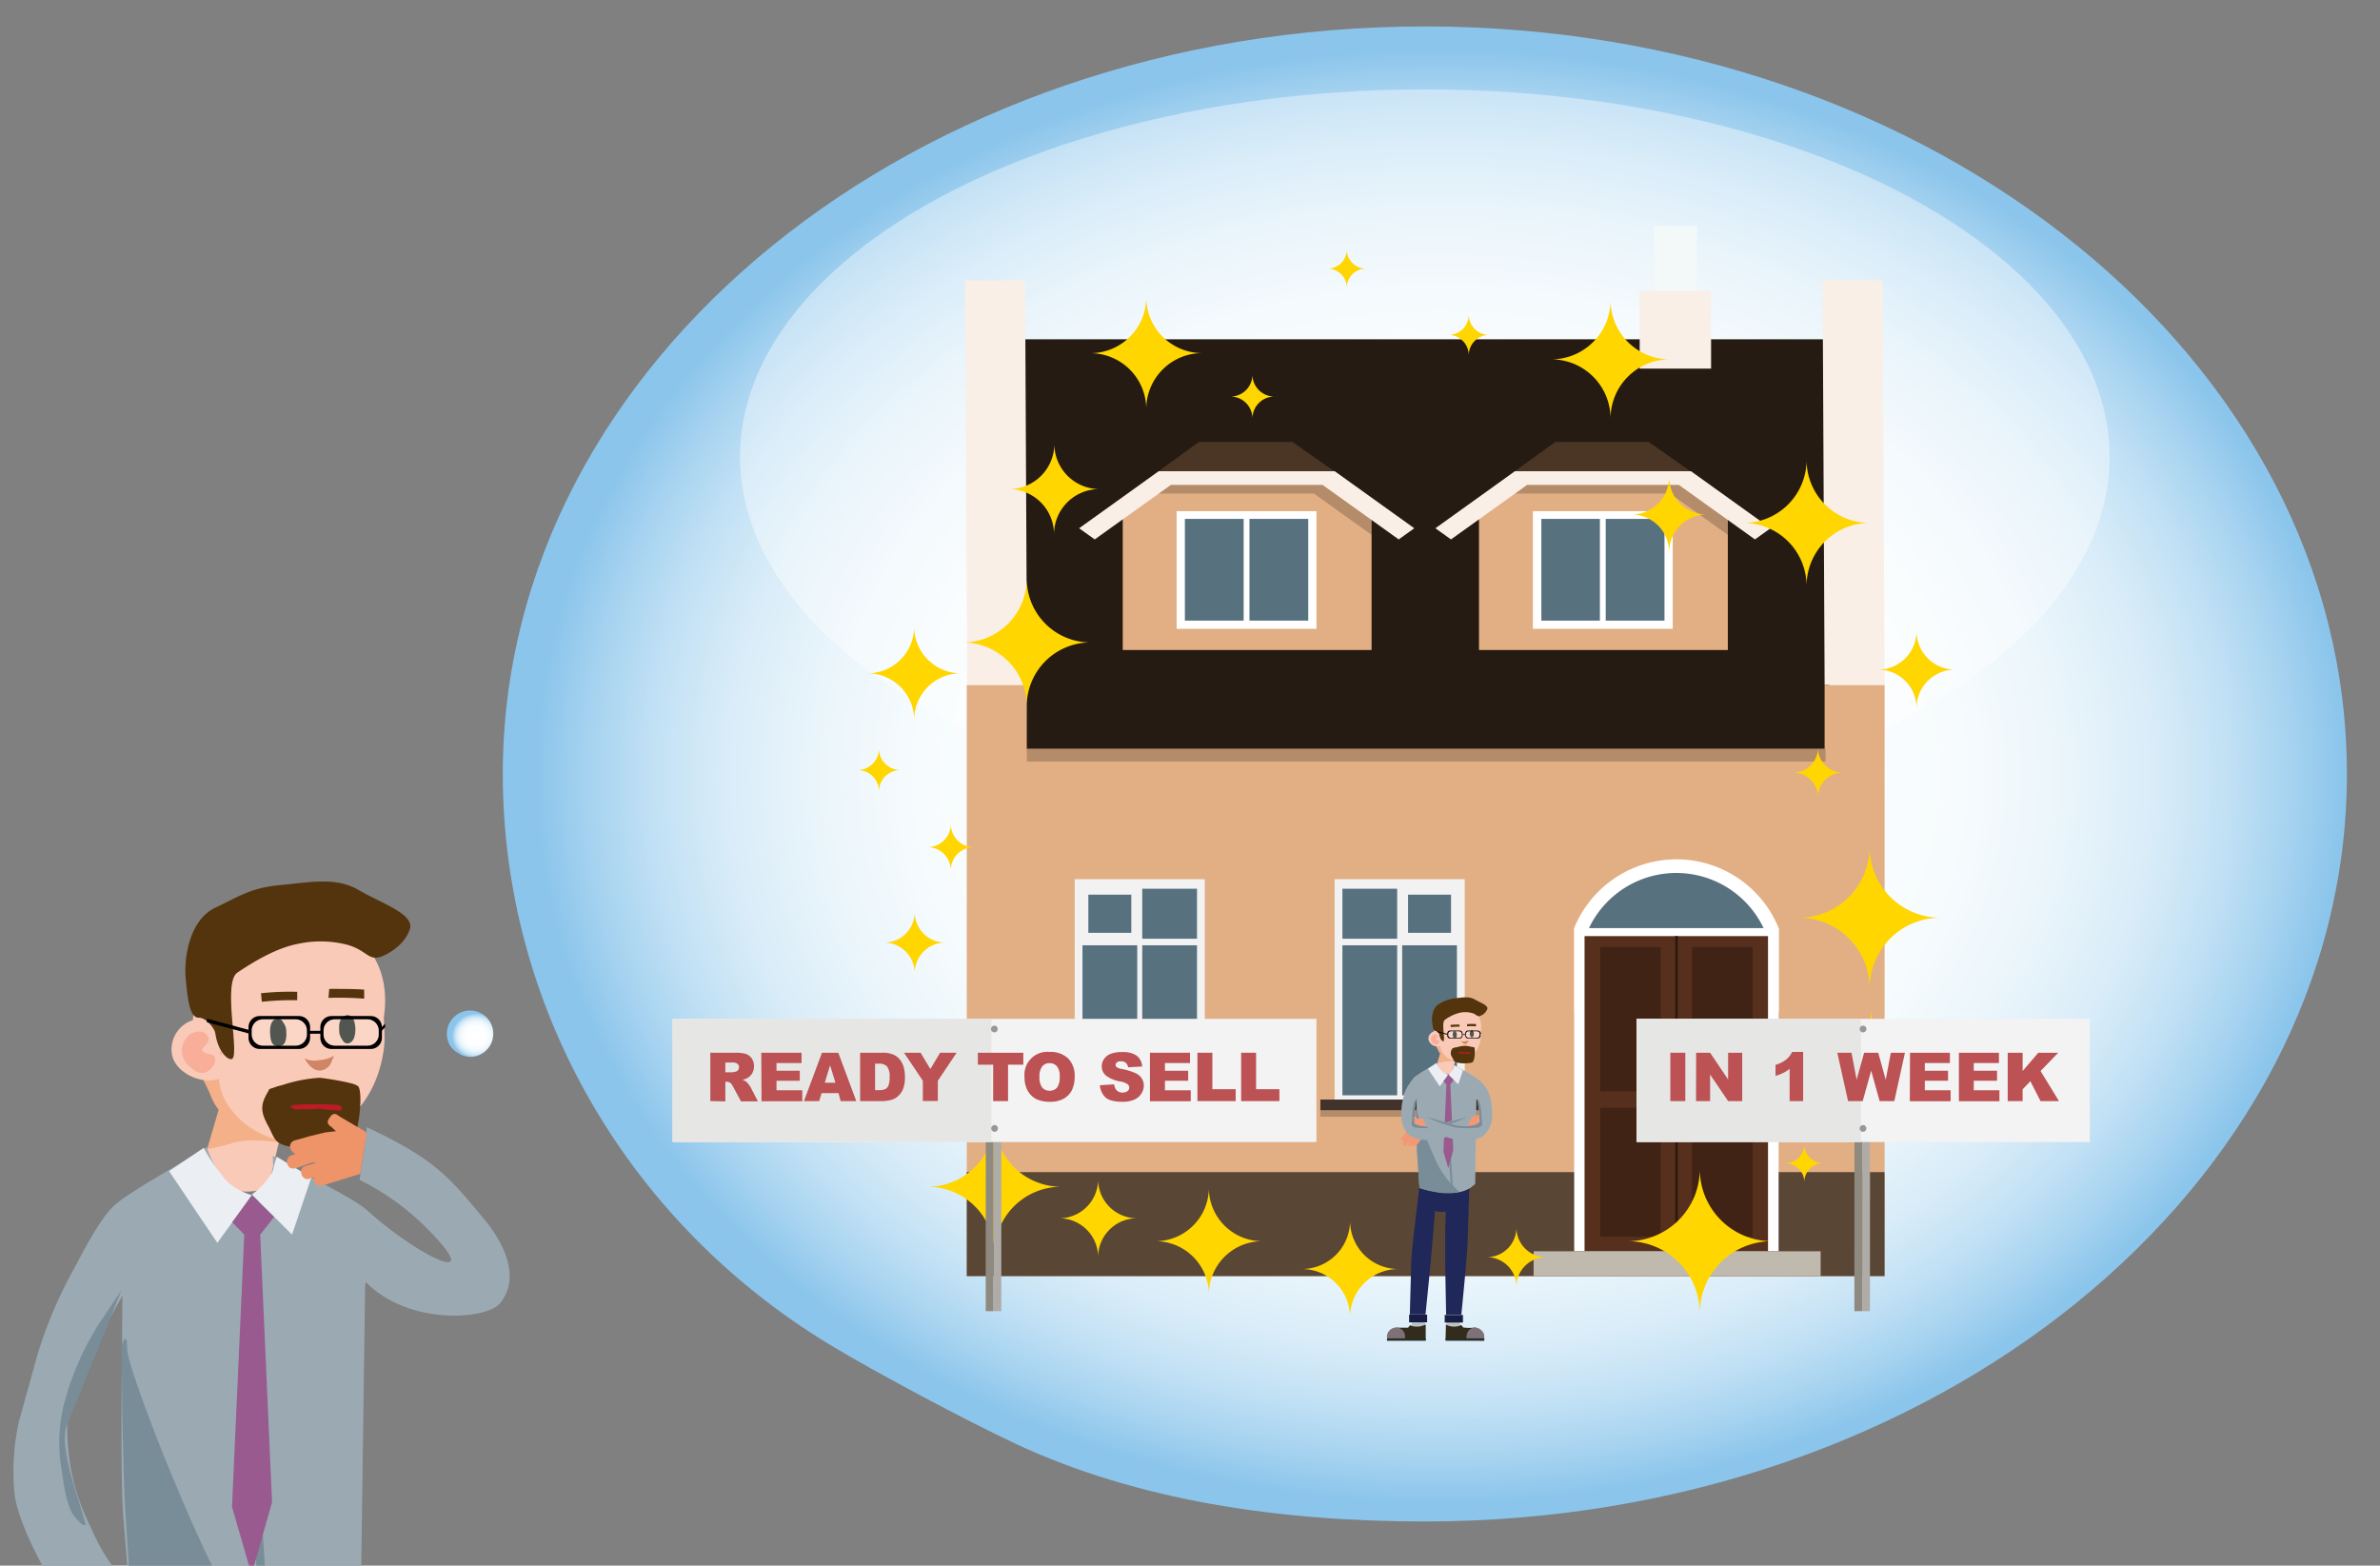 <svg xmlns="http://www.w3.org/2000/svg" xmlns:xlink="http://www.w3.org/1999/xlink" width="528.51" height="347.68" viewBox="0 0 528.51 347.68"><rect x="0" y="0" width="528.51" height="347.68" fill="#808080" stroke="none"/><defs><style>.cls-1{fill:#facab8;}.cls-1,.cls-17,.cls-18,.cls-20,.cls-21,.cls-22,.cls-25,.cls-27,.cls-28,.cls-3{fill-rule:evenodd;}.cls-2{fill:#f4b089;}.cls-3{fill:#f8ae99;}.cls-4{fill:#d08564;}.cls-5{fill:#272c26;}.cls-6{fill:#54340c;}.cls-7{fill:#9baab2;}.cls-8{fill:#798d99;}.cls-9{fill:#ebeef2;}.cls-10{fill:#bd1b25;}.cls-11{fill:#ef9369;}.cls-12{fill:#995a8f;}.cls-13,.cls-16,.cls-27,.cls-29{fill:#fff;}.cls-13,.cls-19,.cls-25{opacity:0.2;}.cls-14{fill:url(#radial-gradient);}.cls-15{fill:url(#radial-gradient-2);}.cls-16{opacity:0.4;}.cls-17{fill:#251b12;}.cls-18,.cls-24{fill:#e2af85;}.cls-20,.cls-26{fill:#f9efe7;}.cls-21{opacity:0.6;}.cls-22{fill:#f3f9f8;}.cls-23{fill:#4b3625;}.cls-28,.cls-35{fill:#58717f;}.cls-30{fill:#572f1d;}.cls-31{fill:#412316;}.cls-32{fill:#2c180f;}.cls-33{fill:#c0b9ad;}.cls-34{fill:#b26635;}.cls-36{fill:#f2f2f2;}.cls-37{fill:#41322b;}.cls-38{fill:#ffd600;}.cls-39{fill:#bcc3c6;}.cls-40{fill:#202759;}.cls-41{fill:#332b1c;}.cls-42{fill:#807178;}.cls-43{fill:#282e27;}.cls-44{fill:#181d43;}.cls-45{fill:#f49774;}.cls-46{fill:#8f8a80;}.cls-47{fill:#afaca8;}.cls-48{fill:#f3f3f3;}.cls-49{fill:#e6e6e5;}.cls-50{fill:#989898;}.cls-51{fill:#bc5253;}</style><radialGradient id="radial-gradient" cx="743.8" cy="154.7" r="7.95" gradientTransform="translate(-392.66 132.59) scale(0.67 0.63)" gradientUnits="userSpaceOnUse"><stop offset="0" stop-color="#fff"/><stop offset="0.41" stop-color="#fdfeff"/><stop offset="0.58" stop-color="#f6fbfd"/><stop offset="0.69" stop-color="#eaf5fb"/><stop offset="0.79" stop-color="#d9ecf8"/><stop offset="0.87" stop-color="#c2e1f5"/><stop offset="0.94" stop-color="#a7d3f0"/><stop offset="1" stop-color="#8bc5eb"/></radialGradient><radialGradient id="radial-gradient-2" cx="-733.5" cy="190.25" r="207.03" gradientTransform="translate(1031.23 23.89) scale(0.97 0.78)" xlink:href="#radial-gradient"/></defs><g id="text"><path class="cls-1" d="M63.46,203.27c12-.78,24.11,7.08,21.77,22.7.06,1.36.25,4.63.12,5.93-1.16,12-9,20.65-19.79,21.36a19,19,0,0,1-3.38-.11,3.53,3.53,0,0,0-.21.32l-2.13,9c-.13.95-1.06,1.59-2.8,1.92a11.08,11.08,0,0,1-4.45,0c-1.27-.22-2.71-1.46-4.33-3.74s-2.44-3.81-2.38-4.89l2.94-9.64c-.44-.68-.81-1.33-1.13-2a27,27,0,0,1-4.88-14.54C42.24,215.89,51.48,204.06,63.46,203.27Z"/><g id="Symbol_9ashasd_0_Layer2_0_MEMBER_16_MEMBER_27_FILL" data-name="Symbol 9ashasd 0 Layer2 0 MEMBER 16 MEMBER 27 FILL"><path class="cls-2" d="M61.93,253.63q-7.05-.81-10.27.19A46.86,46.86,0,0,1,46,255.2l2.55-8.75a12.14,12.14,0,0,1-1.86-3.4c-1.14-2.7-2-3.93-1.86-4.45l2.64-3.47a2.43,2.43,0,0,0,1-.73l.78-1.13-.64,4.46a12.49,12.49,0,0,0,2.49,8.38,18.32,18.32,0,0,0,5.79,5.1A19.38,19.38,0,0,0,61.27,253a10.39,10.39,0,0,0,3.68.44Z"/></g><path class="cls-1" d="M44.41,226.24c3.68-.2,2.58,2.56,4.1,7.24,2.7,4.34,1.87,6.24-1.81,6.44s-8.38-2.54-8.59-6.38A6.82,6.82,0,0,1,44.41,226.24Z"/><path class="cls-3" d="M41.29,230.61a4.52,4.52,0,0,0,.41,5.87c1.54,1.47,3.12,2.55,4.79,1.15s1.69-3.27.42-3.45-2.4-.64-1.81-1.46,1-.81,1.22-1.74-1.21-1.8-1.21-1.8A3.65,3.65,0,0,0,41.29,230.61Z"/><g id="Symbol_9ashasd_0_Layer2_0_MEMBER_16_MEMBER_29_FILL" data-name="Symbol 9ashasd 0 Layer2 0 MEMBER 16 MEMBER 29 FILL"><path class="cls-4" d="M71.39,237.71q-2.08.31-3.78-2.69a5,5,0,0,0,3.32.4,7.34,7.34,0,0,0,2.48-.59l.74-.38L73.54,236A3,3,0,0,1,71.39,237.71Z"/></g><g id="Symbol_9ashasd_0_Layer2_0_MEMBER_16_MEMBER_30_FILL" data-name="Symbol 9ashasd 0 Layer2 0 MEMBER 16 MEMBER 30 FILL"><path class="cls-5" d="M62.93,227.1a3.44,3.44,0,0,1,.65,2.15c.1,2.05-.47,3.08-1.72,3.09s-1.78-.81-1.88-2.86.5-3.25,1.75-3.27C62.19,226.18,62.59,226.48,62.93,227.1Z"/></g><g id="Symbol_9ashasd_0_Layer2_0_MEMBER_16_MEMBER_31_FILL" data-name="Symbol 9ashasd 0 Layer2 0 MEMBER 16 MEMBER 31 FILL"><path class="cls-5" d="M77.06,225.46q1.71-.06,1.86,3c0,2-.59,3.12-1.75,3.26-.46,0-.86-.26-1.2-.89a3.43,3.43,0,0,1-.65-2.14C75.2,226.77,75.78,225.69,77.06,225.46Z"/></g><g id="Symbol_9ashasd_0_Layer2_0_MEMBER_16_MEMBER_33_FILL" data-name="Symbol 9ashasd 0 Layer2 0 MEMBER 16 MEMBER 33 FILL"><path class="cls-6" d="M66,220.25l0,1.87a61.79,61.79,0,0,0-7.86.35l-.18-1.9A59.08,59.08,0,0,1,66,220.25Z"/></g><g id="Symbol_9ashasd_0_Layer2_0_MEMBER_16_MEMBER_34_FILL" data-name="Symbol 9ashasd 0 Layer2 0 MEMBER 16 MEMBER 34 FILL"><path class="cls-6" d="M80.87,219.77v2a74.53,74.53,0,0,0-7.93-.17l.17-2Q78.71,219.58,80.87,219.77Z"/></g><g id="Symbol_1_Newcz_0_Layer2_2_MEMBER_1_MEMBER_0_MEMBER_0_MEMBER_0_FILL" data-name="Symbol 1   Newcz 0 Layer2 2 MEMBER 1 MEMBER 0 MEMBER 0 MEMBER 0 FILL"><path class="cls-7" d="M4.19,315.74l4.1-14.8a97.85,97.85,0,0,1,8.39-19.63q6.06-11.78,9.28-14.09,2-1.79,11.41-7.32l8.57-5.17a21.74,21.74,0,0,0,2.49,5.35c2.15,3.57,4.64,5.35,7.5,5.35,2.61,0,4.22-1.42,4.82-4.28l-.18-4.46c13,7.26,18.46,9.83,21,12.13,11.16,10,25.05,16.65,15.3,6.13A56.65,56.65,0,0,0,79.83,262s1.9-11.81,1.55-11.7c15.09,7,18.51,11.19,26.21,20.55,3.64,4.42,8.41,12.42,3.46,18.55-3,3.7-20.33,5-29.79-4.68-.16-.17-.18.89-.18.89L80,363.91l-2.85,2.32a24,24,0,0,1-5.53,3.39q-5.89,2.5-17.13,2.5-10.17,0-24.62-4.64l-2.5-30.69q-.52-7.31-.35-28.18l.17-20.88L21,298.79q-6.06,12.68-6.07,17.67a48.94,48.94,0,0,0,5.36,23A40.84,40.84,0,0,0,26,349.1L18.11,362q-3.93-5.71-7.32-11.78-7.48-13.38-7.67-19.8A51.17,51.17,0,0,1,4.19,315.74Z"/></g><path class="cls-8" d="M54.91,269.5s-.86,37.33,0,50.21S58.75,372,58.75,372l1.64-.08s-3.26-50.06-3.37-53.1.44-53.41.44-53.41l-2.55-.08Z"/><g id="Symbol_1_Newcz_0_Layer2_2_MEMBER_24_MEMBER_0_MEMBER_0_MEMBER_0_FILL" data-name="Symbol 1   Newcz 0 Layer2 2 MEMBER 24 MEMBER 0 MEMBER 0 MEMBER 0 FILL"><path class="cls-8" d="M29.88,367.48l-2-31.22q-.36-4.81-.72-22.48L27,298.62l.53-1.07c.48-.72.71.05.72,2.31Q28.81,304,36,322.34q7.84,19.28,11.95,26.94A73.91,73.91,0,0,0,59,363.91l6.6,7.14c-.12.24-1.84.53-5.17.89a92.39,92.39,0,0,1-9.46.18Q45.23,371.94,29.88,367.48Z"/></g><g id="Symbol_1_Newcz_0_Layer2_2_MEMBER_25_MEMBER_0_MEMBER_0_MEMBER_0_FILL" data-name="Symbol 1   Newcz 0 Layer2 2 MEMBER 25 MEMBER 0 MEMBER 0 MEMBER 0 FILL"><path class="cls-9" d="M60.39,260.44l1.07-3.57,7.67,4.64-4.28,12.66-8.92-8.92A16,16,0,0,0,60.39,260.44Z"/></g><g id="Symbol_1_Newcz_0_Layer2_2_MEMBER_26_MEMBER_0_MEMBER_0_MEMBER_0_FILL" data-name="Symbol 1   Newcz 0 Layer2 2 MEMBER 26 MEMBER 0 MEMBER 0 MEMBER 0 FILL"><path class="cls-9" d="M55.93,265.43,48.26,276,37.55,260.08l7.67-5.17A39.89,39.89,0,0,0,49.33,261C50.52,262.88,52.72,264.36,55.93,265.43Z"/></g><g id="Symbol_1_Newcz_0_Layer2_2_MEMBER_29_MEMBER_0_MEMBER_0_MEMBER_0_FILL" data-name="Symbol 1   Newcz 0 Layer2 2 MEMBER 29 MEMBER 0 MEMBER 0 MEMBER 0 FILL"><path class="cls-8" d="M14.54,310.57a63.14,63.14,0,0,1,7.31-16.41L27,286.48l-12.14,30q-1.61,3.74,2.5,16.41L19,338.4q-.18,1.25-2.86-2.14c-1.07-1.9-1.84-4.94-2.32-9.1A35.25,35.25,0,0,1,14.54,310.57Z"/></g><path class="cls-6" d="M79.17,251.18c-.76,3.19-1.38,3.51-5.55,3.83a28.27,28.27,0,0,1-6.73,0c-6.31-.73-5.54-1.7-7.45-5.2s-1.37-5,.38-7.89c2.74-.92,2.27-1.3,3.89.4,1.79,1.9,1.12,3.49,5.42,4,5.58.67,5.66-2.74,6-3.45,1.58-3.71,3.73-1.74,4.22-1.72C80.21,241.16,80.37,246.11,79.17,251.18Z"/><path class="cls-6" d="M63,240.86a32.68,32.68,0,0,1,8-1.52c1.3.12,7.55,1.06,8.3,1.77s0,2.77,0,2.77l-4.84,3.72s-8-.65-9.16-.39-2.86-3.33-2.86-3.33a20.76,20.76,0,0,1-3.24.22c0-.18.6-2.23.6-2.23Z"/><g id="Symbol_1_Newcz_0_Layer2_2_MEMBER_30_MEMBER_0_MEMBER_0_MEMBER_0_FILL" data-name="Symbol 1   Newcz 0 Layer2 2 MEMBER 30 MEMBER 0 MEMBER 0 MEMBER 0 FILL"><path class="cls-10" d="M75.91,246.16c-.15.51-.53.65-1.1.38a27.67,27.67,0,0,1-4-.34,28.24,28.24,0,0,1-4.32.12,2,2,0,0,1-1.68-.27c-.44-.34-.33-.55.32-.67a69,69,0,0,1,9.87,0A.88.88,0,0,1,75.91,246.16Z"/></g><g id="Symbol_1_Newcz_0_Layer2_2_MEMBER_27_MEMBER_0_MEMBER_0_MEMBER_0_FILL" data-name="Symbol 1   Newcz 0 Layer2 2 MEMBER 27 MEMBER 0 MEMBER 0 MEMBER 0 FILL"><path class="cls-11" d="M81.38,251.87l0-.26-.29-.34-5.87-3.45c-.78-.7-1.47-.57-2,.39-.7.78-.57,1.47.39,2.06l1,.94-2.3.25-3.29.79-3.58,1a1.39,1.39,0,0,0-.87,2,2,2,0,0,0,1.06,1l-.85.3a1.46,1.46,0,0,0-1,1.88c.3.95,1,1.27,2.07.94l3.53-1.21.19,0,.63.05-2.41.73a1.24,1.24,0,0,0-.79,1.83c0,.34.26.65.74.95a1.19,1.19,0,0,0,1.21-.09l.77-.18v.82a1.46,1.46,0,0,0,1.88,1L80,260.68Z"/></g><polygon class="cls-12" points="60.87 270.25 55.93 265.43 51.56 271.42 54.24 274.18 51.52 334.63 55.86 349.65 60.41 333.61 57.78 274.18 60.87 270.25"/><path class="cls-6" d="M85.36,212.14c-3.5,1.69-3.57-1-8.18-2.32a23.71,23.71,0,0,0-11-.22C61.3,210.5,56,213.76,52.7,216s.56,18.25-1.17,19.15c-.73.39-3.08-1.31-3.72-5.73C47.67,228.55,46,226,44.1,226s-2.4-3.7-2.86-8.67,1-13.1,6.5-15.72,8-4.46,14.41-5.05,12.43-1.89,17.42,1.05,12.5,5.34,11.45,8.68S86.7,211.49,85.36,212.14Z"/><path d="M66.39,225.63H57.65a2.46,2.46,0,0,0-2.46,2.47v2.37a2.47,2.47,0,0,0,2.46,2.47h8.74a2.48,2.48,0,0,0,2.47-2.47V228.1A2.47,2.47,0,0,0,66.39,225.63Zm1.76,4.11a2.47,2.47,0,0,1-2.47,2.46H58.37a2.46,2.46,0,0,1-2.47-2.46v-.91a2.47,2.47,0,0,1,2.47-2.47h7.31a2.48,2.48,0,0,1,2.47,2.47Z"/><rect class="cls-13" x="55.9" y="226.36" width="12.25" height="5.84" rx="2.47"/><path d="M82.34,225.63H73.61a2.46,2.46,0,0,0-2.47,2.47v2.37a2.47,2.47,0,0,0,2.47,2.47h8.73a2.48,2.48,0,0,0,2.47-2.47V228.1A2.47,2.47,0,0,0,82.34,225.63Zm1.76,4.11a2.47,2.47,0,0,1-2.47,2.46H74.32a2.47,2.47,0,0,1-2.47-2.46v-.91a2.48,2.48,0,0,1,2.47-2.47h7.31a2.48,2.48,0,0,1,2.47,2.47Z"/><rect class="cls-13" x="71.85" y="226.36" width="12.25" height="5.84" rx="2.47"/><rect x="68.7" y="228.91" width="2.66" height="0.65"/><polygon points="55.19 229.49 45.94 227.01 45.94 226.21 55.19 228.69 55.19 229.49"/><polygon points="85.52 228.1 84.47 229.24 84.47 228.44 85.52 227.3 85.52 228.1"/><path class="cls-14" d="M102.25,234.17a5,5,0,0,0,2.39.53,5.15,5.15,0,1,0-5.4-5.14,4.79,4.79,0,0,0,1.91,3.92C101.42,233.67,102,234,102.25,234.17Z"/><path class="cls-15" d="M225.71,320.7c26.8,12.48,58.12,17.17,90.69,17.17,113.09,0,204.76-74.32,204.76-166s-91.67-166-204.76-166-204.75,74.32-204.75,166c0,50.77,26.73,98.85,72.46,126.65C194.22,304.67,215.07,315.74,225.71,320.7Z"/><ellipse class="cls-16" cx="316.4" cy="101.42" rx="152.06" ry="81.58"/><polygon class="cls-17" points="406.32 167.12 227.28 167.12 226.83 75.34 405.64 75.34 406.32 167.12 406.32 167.12"/><polygon class="cls-18" points="418.5 232.94 418.5 152.09 405.18 152.09 405.18 166.27 228.01 166.27 228.01 152.09 214.68 152.09 214.68 283.39 418.5 283.39 418.5 232.94"/><rect class="cls-19" x="228.01" y="166.27" width="177.39" height="2.85"/><polygon class="cls-20" points="418.5 152.09 405.18 152.09 404.73 62.27 418.05 62.27 418.5 152.09 418.5 152.09"/><polygon class="cls-20" points="228.08 152.09 214.76 152.09 214.31 62.27 227.63 62.27 228.08 152.09 228.08 152.09"/><polygon class="cls-21" points="418.5 283.39 418.5 260.29 214.68 260.29 214.68 283.39 418.5 283.39 418.5 283.39"/><polygon class="cls-20" points="379.97 64.61 364.11 64.61 364.11 81.86 379.97 81.86 379.97 64.61 379.97 64.61"/><polygon class="cls-22" points="376.8 50.15 367.29 50.15 367.29 64.61 376.8 64.61 376.8 50.15 376.8 50.15"/><polygon class="cls-23" points="298.96 106.53 286.98 98.13 266.28 98.13 254.67 106.53 298.96 106.53"/><polygon class="cls-24" points="296.77 106.43 257.47 106.43 249.32 112.04 249.32 144.34 304.58 144.34 304.58 111.64 296.77 106.43"/><path class="cls-25" d="M294.74,106.43s-34.5,0-34.89,0l-3.33,3.17h35.25l12.81,9.19v-5.3Z"/><polygon class="cls-26" points="296.39 104.64 257.3 104.64 239.63 117.31 243.1 119.79 260.02 107.67 293.68 107.67 310.6 119.79 314.06 117.31 296.39 104.64"/><polygon class="cls-27" points="261.29 113.52 292.34 113.52 292.34 139.63 261.29 139.63 261.29 113.52 261.29 113.52"/><path class="cls-28" d="M290.51,115.23v22.59H277.46V115.23Zm-14.34,22.59H263.12V115.23h13.05v22.59Z"/><polygon class="cls-23" points="378.07 106.53 366.09 98.13 345.39 98.13 333.78 106.53 378.07 106.53"/><polygon class="cls-24" points="375.88 106.43 336.58 106.43 328.43 112.04 328.43 144.34 383.69 144.34 383.69 111.64 375.88 106.43"/><path class="cls-25" d="M373.86,106.43s-34.51,0-34.9,0l-3.33,3.17h35.25l12.81,9.19v-5.3Z"/><polygon class="cls-26" points="375.5 104.64 336.41 104.64 318.75 117.31 322.21 119.79 339.13 107.67 372.79 107.67 389.71 119.79 393.17 117.31 375.5 104.64"/><polygon class="cls-27" points="340.4 113.52 371.45 113.52 371.45 139.63 340.4 139.63 340.4 113.52 340.4 113.52"/><path class="cls-28" d="M369.62,115.23v22.59H356.57V115.23Zm-14.34,22.59h-13V115.23h13v22.59Z"/><path class="cls-29" d="M395,206.16a24.52,24.52,0,0,0-45.39-.18v18.78a24.5,24.5,0,0,0,45.39-.24Z"/><rect class="cls-29" x="349.57" y="206.11" width="45.39" height="71.76"/><g id="Symbol_9_0_Layer2_0_MEMBER_8_MEMBER_12_MEMBER_0_FILL" data-name="Symbol 9 0 Layer2 0 MEMBER 8 MEMBER 12 MEMBER 0 FILL"><path class="cls-30" d="M351.87,207.88h40.74v70H351.87Z"/></g><g id="Symbol_9_0_Layer2_0_MEMBER_8_MEMBER_12_MEMBER_2_MEMBER_1_FILL" data-name="Symbol 9 0 Layer2 0 MEMBER 8 MEMBER 12 MEMBER 2 MEMBER 1 FILL"><path class="cls-31" d="M355.34,274.6V246h13.44V274.6Z"/></g><g id="Symbol_9_0_Layer2_0_MEMBER_8_MEMBER_12_MEMBER_2_MEMBER_1_FILL-2" data-name="Symbol 9 0 Layer2 0 MEMBER 8 MEMBER 12 MEMBER 2 MEMBER 1 FILL"><path class="cls-31" d="M355.34,242.34V210.28h13.44v32.06Z"/></g><g id="Symbol_9_0_Layer2_0_MEMBER_8_MEMBER_12_MEMBER_2_MEMBER_1_FILL-3" data-name="Symbol 9 0 Layer2 0 MEMBER 8 MEMBER 12 MEMBER 2 MEMBER 1 FILL"><path class="cls-32" d="M372,277.87v-70h.58v70Z"/></g><rect class="cls-33" x="340.56" y="277.87" width="63.74" height="5.52"/><rect class="cls-34" x="369.65" y="238.55" width="1.36" height="6.34" rx="0.68"/><g id="Symbol_9_0_Layer2_0_MEMBER_8_MEMBER_12_MEMBER_2_MEMBER_1_FILL-4" data-name="Symbol 9 0 Layer2 0 MEMBER 8 MEMBER 12 MEMBER 2 MEMBER 1 FILL"><path class="cls-31" d="M389.2,274.6V246H375.75V274.6Z"/></g><g id="Symbol_9_0_Layer2_0_MEMBER_8_MEMBER_12_MEMBER_2_MEMBER_1_FILL-5" data-name="Symbol 9 0 Layer2 0 MEMBER 8 MEMBER 12 MEMBER 2 MEMBER 1 FILL"><path class="cls-31" d="M389.2,242.34V210.28H375.75v32.06Z"/></g><rect class="cls-34" x="373.52" y="238.55" width="1.36" height="6.34" rx="0.68" transform="translate(748.4 483.44) rotate(180)"/><path class="cls-35" d="M391.63,206.11a21.47,21.47,0,0,0-38.78,0Z"/><rect class="cls-36" x="296.37" y="195.24" width="28.89" height="50.12" transform="translate(621.63 440.6) rotate(-180)"/><rect class="cls-35" x="312.68" y="198.68" width="9.54" height="8.47"/><rect class="cls-35" x="311.37" y="209.92" width="12.16" height="33.31"/><rect class="cls-35" x="298.1" y="197.36" width="12.16" height="11.1"/><rect class="cls-35" x="298.1" y="209.92" width="12.16" height="33.31"/><rect class="cls-37" x="293.2" y="244.17" width="35.23" height="2.37" transform="translate(621.63 490.72) rotate(-180)"/><rect class="cls-19" x="293.2" y="246.55" width="35.23" height="1.44" transform="translate(621.63 494.54) rotate(-180)"/><rect class="cls-36" x="238.65" y="195.24" width="28.89" height="50.12"/><rect class="cls-35" x="241.68" y="198.68" width="9.54" height="8.47"/><rect class="cls-35" x="240.38" y="209.92" width="12.16" height="33.31"/><rect class="cls-35" x="253.65" y="197.36" width="12.16" height="11.1"/><rect class="cls-35" x="253.65" y="209.92" width="12.16" height="33.31"/><rect class="cls-37" x="235.48" y="244.17" width="35.23" height="2.37"/><rect class="cls-19" x="235.48" y="246.55" width="35.23" height="1.44"/><path class="cls-38" d="M434.14,148.7h0a8.55,8.55,0,0,1-8.55-8.55,8.54,8.54,0,0,1-8.54,8.55h0a8.54,8.54,0,0,1,8.54,8.55A8.55,8.55,0,0,1,434.14,148.7Z"/><path class="cls-38" d="M415.17,116.13h0a14,14,0,0,1-14-14,14,14,0,0,1-14,14h0a14,14,0,0,1,14,14A14,14,0,0,1,415.17,116.13Z"/><path class="cls-38" d="M379,114.26h0a8.35,8.35,0,0,1-8.35-8.35,8.35,8.35,0,0,1-8.36,8.35h0a8.35,8.35,0,0,1,8.36,8.35A8.35,8.35,0,0,1,379,114.26Z"/><path class="cls-38" d="M370.8,79.8h0a13.16,13.16,0,0,1-13.16-13.16A13.16,13.16,0,0,1,344.49,79.8h0A13.15,13.15,0,0,1,357.64,93,13.16,13.16,0,0,1,370.8,79.8Z"/><path class="cls-38" d="M330.68,74.38h0a4.53,4.53,0,0,1-4.52-4.52,4.52,4.52,0,0,1-4.52,4.52h0a4.52,4.52,0,0,1,4.52,4.52A4.52,4.52,0,0,1,330.68,74.38Z"/><path class="cls-38" d="M303.33,59.66h0a4.26,4.26,0,0,1-4.26-4.26,4.25,4.25,0,0,1-4.25,4.26h0a4.25,4.25,0,0,1,4.25,4.25A4.25,4.25,0,0,1,303.33,59.66Z"/><path class="cls-38" d="M283,88.06h0a4.88,4.88,0,0,1-4.88-4.88,4.87,4.87,0,0,1-4.88,4.88h0a4.88,4.88,0,0,1,4.88,4.88A4.89,4.89,0,0,1,283,88.06Z"/><path class="cls-38" d="M267,78.41h0A12.43,12.43,0,0,1,254.54,66a12.42,12.42,0,0,1-12.43,12.43h0a12.43,12.43,0,0,1,12.43,12.43A12.44,12.44,0,0,1,267,78.41Z"/><path class="cls-38" d="M244.13,108.61h0a10.05,10.05,0,0,1-10-10.06A10.05,10.05,0,0,1,224,108.61h0a10.05,10.05,0,0,1,10.06,10.06A10.05,10.05,0,0,1,244.13,108.61Z"/><path class="cls-38" d="M242.2,142.67h0A14.17,14.17,0,0,1,228,128.5a14.17,14.17,0,0,1-14.17,14.17h0A14.16,14.16,0,0,1,228,156.83,14.16,14.16,0,0,1,242.2,142.67Z"/><path class="cls-38" d="M213.36,149.52h0A10.36,10.36,0,0,1,203,139.16a10.35,10.35,0,0,1-10.35,10.36h0A10.35,10.35,0,0,1,203,159.87,10.35,10.35,0,0,1,213.36,149.52Z"/><path class="cls-38" d="M199.94,171h0a4.75,4.75,0,0,1-4.75-4.75,4.76,4.76,0,0,1-4.76,4.75h0a4.76,4.76,0,0,1,4.76,4.76A4.76,4.76,0,0,1,199.94,171Z"/><path class="cls-38" d="M216.27,188.13h0a5.14,5.14,0,0,1-5.14-5.13,5.13,5.13,0,0,1-5.13,5.13h0a5.14,5.14,0,0,1,5.13,5.14A5.14,5.14,0,0,1,216.27,188.13Z"/><path class="cls-38" d="M209.89,209.32h0a6.77,6.77,0,0,1-6.77-6.77,6.78,6.78,0,0,1-6.78,6.77h0a6.79,6.79,0,0,1,6.78,6.78A6.78,6.78,0,0,1,209.89,209.32Z"/><path class="cls-38" d="M198.39,239.86h0a3.32,3.32,0,0,1-3.31-3.32,3.32,3.32,0,0,1-3.32,3.32h0a3.32,3.32,0,0,1,3.32,3.31A3.31,3.31,0,0,1,198.39,239.86Z"/><path class="cls-38" d="M225.42,232.33h0a5.9,5.9,0,0,1-5.9-5.89,5.89,5.89,0,0,1-5.89,5.89h0a5.9,5.9,0,0,1,5.89,5.9A5.9,5.9,0,0,1,225.42,232.33Z"/><path class="cls-38" d="M252.48,270.54h0a8.63,8.63,0,0,1-8.63-8.63,8.63,8.63,0,0,1-8.64,8.63h0a8.64,8.64,0,0,1,8.64,8.64A8.63,8.63,0,0,1,252.48,270.54Z"/><path class="cls-38" d="M235.66,263.54h0a14.83,14.83,0,0,1-14.83-14.83A14.83,14.83,0,0,1,206,263.54h0a14.83,14.83,0,0,1,14.83,14.83A14.83,14.83,0,0,1,235.66,263.54Z"/><path class="cls-38" d="M280.29,275.63h0a11.85,11.85,0,0,1-11.85-11.86,11.86,11.86,0,0,1-11.86,11.86h0a11.86,11.86,0,0,1,11.86,11.86A11.85,11.85,0,0,1,280.29,275.63Z"/><path class="cls-38" d="M310.52,281.81h0a10.72,10.72,0,0,1-10.72-10.72,10.72,10.72,0,0,1-10.72,10.72h0a10.72,10.72,0,0,1,10.72,10.72A10.72,10.72,0,0,1,310.52,281.81Z"/><path class="cls-38" d="M343.31,279.18h0a6.58,6.58,0,0,1-6.57-6.58,6.58,6.58,0,0,1-6.57,6.58h0a6.57,6.57,0,0,1,6.57,6.57A6.57,6.57,0,0,1,343.31,279.18Z"/><path class="cls-38" d="M404.87,258.32h0a4.2,4.2,0,0,1-4.2-4.2,4.2,4.2,0,0,1-4.21,4.2h0a4.21,4.21,0,0,1,4.21,4.21A4.21,4.21,0,0,1,404.87,258.32Z"/><path class="cls-38" d="M393.46,275.63h0a16,16,0,0,1-16-16,16,16,0,0,1-16,16h0a16,16,0,0,1,16,16A16,16,0,0,1,393.46,275.63Z"/><path class="cls-38" d="M428.71,237.19h0A13.18,13.18,0,0,1,415.53,224a13.17,13.17,0,0,1-13.17,13.17h0a13.17,13.17,0,0,1,13.17,13.17A13.18,13.18,0,0,1,428.71,237.19Z"/><path class="cls-38" d="M430.88,203.79h0a15.72,15.72,0,0,1-15.71-15.71,15.71,15.71,0,0,1-15.7,15.71h0a15.7,15.7,0,0,1,15.7,15.7A15.71,15.71,0,0,1,430.88,203.79Z"/><path class="cls-38" d="M409.2,171.57h0a5.5,5.5,0,0,1-5.5-5.5,5.49,5.49,0,0,1-5.49,5.5h0a5.49,5.49,0,0,1,5.49,5.49A5.49,5.49,0,0,1,409.2,171.57Z"/><path class="cls-1" d="M323.47,223.34c2.95-.19,5.94,1.74,5.36,5.59a14.48,14.48,0,0,1,0,1.47c-.28,3-2.21,5.08-4.87,5.26a4.69,4.69,0,0,1-.84,0,.35.35,0,0,1,0,.08l-.52,2.22q0,.36-.69.48a2.72,2.72,0,0,1-1.1,0c-.31,0-.67-.35-1.07-.92a2.17,2.17,0,0,1-.58-1.2l.72-2.38a4,4,0,0,1-.28-.48,6.72,6.72,0,0,1-1.2-3.58C318.24,226.45,320.52,223.53,323.47,223.34Z"/><g id="Symbol_9ashasd_0_Layer2_0_MEMBER_16_MEMBER_27_FILL-2" data-name="Symbol 9ashasd 0 Layer2 0 MEMBER 16 MEMBER 27 FILL"><path class="cls-2" d="M323.09,235.75a6.66,6.66,0,0,0-2.53.05c-.27.09-.73.2-1.38.34l.62-2.16a2.77,2.77,0,0,1-.45-.84c-.28-.66-.49-1-.46-1.09l.65-.86a.59.59,0,0,0,.25-.18l.19-.28-.16,1.1a3.06,3.06,0,0,0,.62,2.07,4.52,4.52,0,0,0,1.42,1.25,4.72,4.72,0,0,0,1.07.44,2.66,2.66,0,0,0,.91.11Z"/></g><path class="cls-1" d="M318.77,229c.91-.05.64.63,1,1.79.66,1.06.46,1.53-.45,1.58a2,2,0,0,1-2.12-1.57A1.68,1.68,0,0,1,318.77,229Z"/><path class="cls-3" d="M318,230.08a1.1,1.1,0,0,0,.1,1.44c.38.37.77.63,1.18.29s.41-.81.1-.85-.59-.16-.44-.36.23-.2.3-.43-.3-.44-.3-.44A.88.88,0,0,0,318,230.08Z"/><g id="Symbol_9ashasd_0_Layer2_0_MEMBER_16_MEMBER_29_FILL-2" data-name="Symbol 9ashasd 0 Layer2 0 MEMBER 16 MEMBER 29 FILL"><path class="cls-4" d="M325.42,231.83c-.34,0-.65-.17-.93-.67a1.2,1.2,0,0,0,.82.1,1.66,1.66,0,0,0,.61-.14l.18-.1-.15.4A.76.76,0,0,1,325.42,231.83Z"/></g><g id="Symbol_9ashasd_0_Layer2_0_MEMBER_16_MEMBER_30_FILL-2" data-name="Symbol 9ashasd 0 Layer2 0 MEMBER 16 MEMBER 30 FILL"><path class="cls-5" d="M323.34,229.21a.85.85,0,0,1,.16.53c0,.51-.12.76-.42.76s-.44-.2-.47-.7.13-.8.43-.81C323.16,229,323.25,229.06,323.34,229.21Z"/></g><g id="Symbol_9ashasd_0_Layer2_0_MEMBER_16_MEMBER_31_FILL-2" data-name="Symbol 9ashasd 0 Layer2 0 MEMBER 16 MEMBER 31 FILL"><path class="cls-5" d="M326.82,228.81c.28,0,.43.24.46.74s-.15.77-.43.81c-.11,0-.21-.07-.3-.22a.92.92,0,0,1-.16-.53C326.36,229.13,326.51,228.86,326.82,228.81Z"/></g><g id="Symbol_9ashasd_0_Layer2_0_MEMBER_16_MEMBER_33_FILL-2" data-name="Symbol 9ashasd 0 Layer2 0 MEMBER 16 MEMBER 33 FILL"><path class="cls-6" d="M324.1,227.53V228a14.71,14.71,0,0,0-1.94.08l-.05-.47A13.57,13.57,0,0,1,324.1,227.53Z"/></g><g id="Symbol_9ashasd_0_Layer2_0_MEMBER_16_MEMBER_34_FILL-2" data-name="Symbol 9ashasd 0 Layer2 0 MEMBER 16 MEMBER 34 FILL"><path class="cls-6" d="M327.76,227.41v.5c-.41,0-1.06-.06-2,0l.05-.49A18.78,18.78,0,0,1,327.76,227.41Z"/></g><g id="Symbol_1_Newcz_0_Layer2_2_MEMBER_1_MEMBER_0_MEMBER_0_MEMBER_0_FILL-2" data-name="Symbol 1   Newcz 0 Layer2 2 MEMBER 1 MEMBER 0 MEMBER 0 MEMBER 0 FILL"><path class="cls-7" d="M311.94,242.57a11.61,11.61,0,0,1,2.29-3.47,21.31,21.31,0,0,1,2.81-1.8l2.11-1.28a5.31,5.31,0,0,0,.62,1.32,2.21,2.21,0,0,0,1.84,1.32,1.14,1.14,0,0,0,1.19-1.06l0-1.1a48.63,48.63,0,0,1,5.18,3c2.75,2.46,2.25,6.32-.08,3.92,0,0-.05.22-.05.22l-.26,19.29-.71.58a6,6,0,0,1-1.36.83,11.2,11.2,0,0,1-4.22.62,20.17,20.17,0,0,1-6.06-1.15l-.62-7.56q-.13-1.8-.09-6.94l.05-5.15S311,244.42,311.94,242.57Z"/></g><g id="Symbol_1_Newcz_0_Layer2_2_MEMBER_13_MEMBER_0_MEMBER_0_MEMBER_0_FILL" data-name="Symbol 1   Newcz 0 Layer2 2 MEMBER 13 MEMBER 0 MEMBER 0 MEMBER 0 FILL"><path class="cls-39" d="M324.08,294.75l-2.77.05-.22-2.47,3.25.05Z"/></g><g id="Symbol_1_Newcz_0_Layer2_2_MEMBER_14_MEMBER_0_MEMBER_0_MEMBER_0_FILL" data-name="Symbol 1   Newcz 0 Layer2 2 MEMBER 14 MEMBER 0 MEMBER 0 MEMBER 0 FILL"><path class="cls-39" d="M313.35,292.38l3.21-.05-.18,2.47-2.81-.05Z"/></g><g id="Symbol_1_Newcz_0_Layer2_2_MEMBER_15_MEMBER_0_MEMBER_0_MEMBER_0_FILL" data-name="Symbol 1   Newcz 0 Layer2 2 MEMBER 15 MEMBER 0 MEMBER 0 MEMBER 0 FILL"><path class="cls-40" d="M325,264.55l1.27-.57-.39,12.48q-.22,3.82-1.37,15.48l-3.38,0-.22-11.78c0-.29,0-2.34,0-6.15l.14-5-.36.09a5.12,5.12,0,0,1-1,0c-.53,0-.85-.14-1-.31l-1,11.6q-.32,3.44-1.14,11.52l-3.48,0,.31-11.34q0-1.8.92-9.5l.84-7.21a24.1,24.1,0,0,0,6,1.06A10.56,10.56,0,0,0,325,264.55Z"/></g><g id="Symbol_1_Newcz_0_Layer2_2_MEMBER_16_MEMBER_0_MEMBER_0_MEMBER_0_FILL" data-name="Symbol 1   Newcz 0 Layer2 2 MEMBER 16 MEMBER 0 MEMBER 0 MEMBER 0 FILL"><path class="cls-41" d="M321,297.48l.09-3.34a3.71,3.71,0,0,0,2.24.44,2.76,2.76,0,0,0,.79-.18l.35-.18.48.58a12.21,12.21,0,0,0,2.77,0l-.66,2.64Z"/></g><g id="Symbol_1_Newcz_0_Layer2_2_MEMBER_17_MEMBER_0_MEMBER_0_MEMBER_0_FILL" data-name="Symbol 1   Newcz 0 Layer2 2 MEMBER 17 MEMBER 0 MEMBER 0 MEMBER 0 FILL"><path class="cls-42" d="M326.14,297.57c-.44,0-.58-.34-.44-1a1.9,1.9,0,0,1,.57-1.23,1.8,1.8,0,0,1,1.32-.52,1.91,1.91,0,0,1,1.37.61,1.79,1.79,0,0,1,.65,1.28c0,.58-.17.9-.61,1a8.84,8.84,0,0,1-1.45-.17Z"/></g><g id="Symbol_1_Newcz_0_Layer2_2_MEMBER_18_MEMBER_0_MEMBER_0_MEMBER_0_FILL" data-name="Symbol 1   Newcz 0 Layer2 2 MEMBER 18 MEMBER 0 MEMBER 0 MEMBER 0 FILL"><path class="cls-43" d="M329.61,297.74H321v-.53h8.61Z"/></g><g id="Symbol_1_Newcz_0_Layer2_2_MEMBER_19_MEMBER_0_MEMBER_0_MEMBER_0_FILL" data-name="Symbol 1   Newcz 0 Layer2 2 MEMBER 19 MEMBER 0 MEMBER 0 MEMBER 0 FILL"><path class="cls-41" d="M314.27,294.58a3.93,3.93,0,0,0,1.67-.18l.66-.26,0,3.34h-6l-.7-2.64,2.77,0,.48-.58A2.07,2.07,0,0,0,314.27,294.58Z"/></g><g id="Symbol_1_Newcz_0_Layer2_2_MEMBER_20_MEMBER_0_MEMBER_0_MEMBER_0_FILL" data-name="Symbol 1   Newcz 0 Layer2 2 MEMBER 20 MEMBER 0 MEMBER 0 MEMBER 0 FILL"><path class="cls-42" d="M310.05,294.8a2,2,0,0,1,1.32.52,1.92,1.92,0,0,1,.62,1.23c.08.68-.08,1-.49,1a8,8,0,0,1-1.4-.09,7.61,7.61,0,0,0-1.45.17q-.66,0-.66-1a2.07,2.07,0,0,1,.66-1.28A2.11,2.11,0,0,1,310.05,294.8Z"/></g><g id="Symbol_1_Newcz_0_Layer2_2_MEMBER_21_MEMBER_0_MEMBER_0_MEMBER_0_FILL" data-name="Symbol 1   Newcz 0 Layer2 2 MEMBER 21 MEMBER 0 MEMBER 0 MEMBER 0 FILL"><path class="cls-43" d="M308,297.21h8.62v.53H308Z"/></g><g id="Symbol_1_Newcz_0_Layer2_2_MEMBER_22_MEMBER_0_MEMBER_0_MEMBER_0_FILL" data-name="Symbol 1   Newcz 0 Layer2 2 MEMBER 22 MEMBER 0 MEMBER 0 MEMBER 0 FILL"><path class="cls-44" d="M324.87,293.7h-4.05V292h4.05Z"/></g><g id="Symbol_1_Newcz_0_Layer2_2_MEMBER_23_MEMBER_0_MEMBER_0_MEMBER_0_FILL" data-name="Symbol 1   Newcz 0 Layer2 2 MEMBER 23 MEMBER 0 MEMBER 0 MEMBER 0 FILL"><path class="cls-44" d="M316.91,293.65h-4v-1.71h4Z"/></g><path class="cls-8" d="M321.36,239.66s-.21,9.2,0,12.37.95,12.89.95,12.89l.4,0s-.8-12.33-.83-13.08.11-13.16.11-13.16l-.63,0Z"/><g id="Symbol_1_Newcz_0_Layer2_2_MEMBER_24_MEMBER_0_MEMBER_0_MEMBER_0_FILL-2" data-name="Symbol 1   Newcz 0 Layer2 2 MEMBER 24 MEMBER 0 MEMBER 0 MEMBER 0 FILL"><path class="cls-8" d="M315.2,263.8l-.49-7.69c-.06-.79-.12-2.64-.17-5.54l-.05-3.74.13-.26q.18-.25.18.57a38.28,38.28,0,0,0,1.89,5.54q1.94,4.75,2.95,6.64a17.77,17.77,0,0,0,2.72,3.6l1.63,1.76a4.32,4.32,0,0,1-1.28.22,22.84,22.84,0,0,1-2.33.05A25.3,25.3,0,0,1,315.2,263.8Z"/></g><g id="Symbol_1_Newcz_0_Layer2_2_MEMBER_25_MEMBER_0_MEMBER_0_MEMBER_0_FILL-2" data-name="Symbol 1   Newcz 0 Layer2 2 MEMBER 25 MEMBER 0 MEMBER 0 MEMBER 0 FILL"><path class="cls-9" d="M322.71,237.43l.27-.88,1.89,1.14-1.06,3.12-2.2-2.2A3.83,3.83,0,0,0,322.71,237.43Z"/></g><g id="Symbol_1_Newcz_0_Layer2_2_MEMBER_26_MEMBER_0_MEMBER_0_MEMBER_0_FILL-2" data-name="Symbol 1   Newcz 0 Layer2 2 MEMBER 26 MEMBER 0 MEMBER 0 MEMBER 0 FILL"><path class="cls-9" d="M321.61,238.66l-1.89,2.59-2.63-3.91,1.89-1.28a8.94,8.94,0,0,0,1,1.5A2.91,2.91,0,0,0,321.61,238.66Z"/></g><path class="cls-6" d="M327.34,235.15c-.19.78-.34.86-1.37.94a6.94,6.94,0,0,1-1.65,0c-1.56-.18-1.37-.42-1.84-1.28a1.57,1.57,0,0,1,.09-2c.68-.22.56-.32,1,.1s.28.86,1.34,1c1.37.16,1.39-.68,1.47-.85.39-.92.92-.43,1-.42S327.64,233.9,327.34,235.15Z"/><path class="cls-6" d="M323.35,232.6a8.21,8.21,0,0,1,2-.37,8.45,8.45,0,0,1,2.05.44c.18.17,0,.68,0,.68l-1.19.91a20.87,20.87,0,0,0-2.26-.09c-.29.06-.71-.82-.71-.82a5.24,5.24,0,0,1-.79.05s.14-.55.14-.55Z"/><g id="Symbol_1_Newcz_0_Layer2_2_MEMBER_30_MEMBER_0_MEMBER_0_MEMBER_0_FILL-2" data-name="Symbol 1   Newcz 0 Layer2 2 MEMBER 30 MEMBER 0 MEMBER 0 MEMBER 0 FILL"><path class="cls-10" d="M326.54,233.91q-.06.19-.27.09a6.4,6.4,0,0,1-1-.08,6.26,6.26,0,0,1-1.06,0,.5.5,0,0,1-.42-.07c-.11-.08-.08-.13.08-.16a16.39,16.39,0,0,1,2.43,0A.21.21,0,0,1,326.54,233.91Z"/></g><polygon class="cls-12" points="322.83 239.84 321.61 238.66 320.54 240.13 321.2 240.81 320.53 255.71 321.6 259.41 322.72 255.46 322.07 240.81 322.83 239.84"/><path class="cls-6" d="M328.87,225.53c-.87.41-.88-.26-2-.57a5.73,5.73,0,0,0-2.72-.06,9.44,9.44,0,0,0-3.31,1.59c-.82.56.14,4.49-.29,4.72-.18.09-.76-.33-.92-1.42,0-.22-.45-.84-.91-.86s-.59-.91-.71-2.14.25-3.23,1.61-3.87a8.61,8.61,0,0,1,3.55-1.24c1.57-.15,3.06-.47,4.29.25s3.08,1.32,2.82,2.14A2.67,2.67,0,0,1,328.87,225.53Z"/><path d="M324.19,228.85H322a.61.61,0,0,0-.61.61V230a.61.61,0,0,0,.61.61h2.15a.61.61,0,0,0,.61-.61v-.58A.61.61,0,0,0,324.19,228.85Zm.43,1a.6.6,0,0,1-.6.61h-1.81a.6.6,0,0,1-.6-.61v-.22a.6.6,0,0,1,.6-.61H324a.6.6,0,0,1,.6.61Z"/><rect class="cls-13" x="321.61" y="229.03" width="3.02" height="1.44" rx="0.61"/><path d="M328.12,228.85H326a.61.61,0,0,0-.61.61V230a.61.61,0,0,0,.61.61h2.15a.61.61,0,0,0,.61-.61v-.58A.61.61,0,0,0,328.12,228.85Zm.43,1a.6.6,0,0,1-.6.61h-1.8a.61.61,0,0,1-.61-.61v-.22a.61.61,0,0,1,.61-.61H328a.6.6,0,0,1,.6.61Z"/><rect class="cls-13" x="325.54" y="229.03" width="3.02" height="1.44" rx="0.61"/><rect x="324.76" y="229.66" width="0.66" height="0.16"/><polygon points="321.43 229.8 319.15 229.19 319.15 228.99 321.43 229.6 321.43 229.8"/><polygon points="328.9 229.46 328.65 229.74 328.65 229.54 328.9 229.26 328.9 229.46"/><g id="Symbol_1_Newcz_0_Layer2_2_MEMBER_27_MEMBER_0_MEMBER_0_MEMBER_0_FILL-2" data-name="Symbol 1   Newcz 0 Layer2 2 MEMBER 27 MEMBER 0 MEMBER 0 MEMBER 0 FILL"><path class="cls-45" d="M325.76,248.38l.09,0,.11-.08,2.49-.8c.29-.15.49,0,.59.29s0,.49-.28.59l-.8.42.68.26.93.5.8.45a.43.43,0,0,1,.11.66.59.59,0,0,1-.4.21l-.14-.06a.46.46,0,0,1,.14.65c-.16.27-.4.31-.7.12l-1.69-1.28-.05,0-.2,0,1.77,1.27a.39.39,0,0,1,.09.62c0,.1-.13.18-.3.23a.4.4,0,0,1-.36-.12l-.22-.12-.06.25a.45.45,0,0,1-.65.15l-2.57-1.57Z"/></g><g id="Symbol_1_Newcz_0_Layer2_2_MEMBER_27_MEMBER_0_MEMBER_0_MEMBER_0_FILL-3" data-name="Symbol 1   Newcz 0 Layer2 2 MEMBER 27 MEMBER 0 MEMBER 0 MEMBER 0 FILL"><path class="cls-45" d="M316.22,248.4h-.09l-.13,0-2.61-.05c-.32-.05-.48.09-.48.45s.08.48.44.48l.88.18-.57.44-.75.75-1.6,2a.45.45,0,0,0,.09.67.66.66,0,0,0,.45.08l-.18.23a.45.45,0,0,0,0,.66c.24.21.47.18.71-.09l1.55-2,0-.05.18-.09-1.33,1.73a.5.5,0,0,0,.44.75.36.36,0,0,0,.31-.22l.18-.18.13.22a.46.46,0,0,0,.67,0l3-3.58Z"/></g><path class="cls-7" d="M312.07,242.53a11,11,0,0,0-.87,4.22,7.06,7.06,0,0,0,.8,4.18,3.86,3.86,0,0,0,2.89,2,11.63,11.63,0,0,0,7.18-.8c1-.48,2.19-.91,3.19-1.43a6.56,6.56,0,0,0,1.53-2.67c-1.06-.46-6.38,1.57-7.34,1.76-2,.41-3.72,1.14-5.32-.43-.71-.69-.42-2.72-.1-3.61.09-.27.51-1.75.72-2.17-.47-1.53-.23-3-.62-4.49C313.46,240.38,312.74,241.19,312.07,242.53Z"/><g id="Symbol_1_Newcz_0_Layer2_2_MEMBER_29_MEMBER_0_MEMBER_0_MEMBER_0_FILL-2" data-name="Symbol 1   Newcz 0 Layer2 2 MEMBER 29 MEMBER 0 MEMBER 0 MEMBER 0 FILL"><path class="cls-8" d="M313.59,248.5a19.42,19.42,0,0,1,.4-3.65,5.87,5.87,0,0,1,.67-1,30.56,30.56,0,0,0-.63,5.4c0,.75,2.87,1.17,5.24.67.13,0,6.25-1.86,6.46-1.82a34.17,34.17,0,0,1-6.55,2.31,24.73,24.73,0,0,1-4.87,0C313.22,250,313.41,249.85,313.59,248.5Z"/></g><path class="cls-7" d="M330.54,242.53a11.66,11.66,0,0,1,.79,4.29,6.18,6.18,0,0,1-.73,3.91c-.81,1.15-1,1.74-2.88,2.25a11.66,11.66,0,0,1-7.19-.8c-1-.48-2.18-.91-3.19-1.43a6.7,6.7,0,0,1-1.53-2.67c1.07-.46,6.39,1.57,7.35,1.76,2,.41,3.71.94,5.31-.63.71-.69.42-2.52.11-3.41-.09-.27-.51-1.75-.72-2.17.47-1.53-.31-2.62.08-4.14A7.37,7.37,0,0,1,330.54,242.53Z"/><g id="Symbol_1_Newcz_0_Layer2_2_MEMBER_29_MEMBER_0_MEMBER_0_MEMBER_0_FILL-3" data-name="Symbol 1   Newcz 0 Layer2 2 MEMBER 29 MEMBER 0 MEMBER 0 MEMBER 0 FILL"><path class="cls-8" d="M329,248.3a18.14,18.14,0,0,0-.39-3.45,6.49,6.49,0,0,0-.67-1,28.34,28.34,0,0,1,.62,5.2c0,.76-2.86,1.37-5.24.87-.12,0-6.24-1.86-6.45-1.82a34,34,0,0,0,6.54,2.31,24.73,24.73,0,0,0,4.87,0C329.38,250,329.19,249.65,329,248.3Z"/></g><polygon class="cls-46" points="218.91 232.04 218.91 234.46 218.89 291.18 220.62 291.18 220.64 232.04 218.91 232.04"/><polygon class="cls-47" points="220.64 232.04 220.64 234.46 220.62 291.18 222.35 291.18 222.37 232.04 220.64 232.04"/><rect class="cls-48" x="149.38" y="226.25" width="142.95" height="27.36"/><rect class="cls-49" x="149.32" y="226.24" width="70.83" height="27.36"/><path class="cls-50" d="M220.87,227.76a.75.75,0,1,1-.81.75.78.78,0,0,1,.81-.75"/><path class="cls-50" d="M220.86,249.84a.75.75,0,1,1,0,1.5.75.75,0,1,1,0-1.5"/><path class="cls-51" d="M157.74,244.52V233.78h5.53a8.22,8.22,0,0,1,2.35.26,2.56,2.56,0,0,1,1.31,1,2.93,2.93,0,0,1,.5,1.74,3,3,0,0,1-.38,1.54,2.88,2.88,0,0,1-1.05,1.06,3.94,3.94,0,0,1-1.16.42,2.29,2.29,0,0,1,1.39,1,4.5,4.5,0,0,1,.47.67l1.6,3.11h-3.75l-1.77-3.28a2.66,2.66,0,0,0-.6-.83,1.44,1.44,0,0,0-.81-.25h-.3v4.36Zm3.33-6.39h1.4a5.55,5.55,0,0,0,.88-.14.92.92,0,0,0,.54-.34,1,1,0,0,0,.21-.62,1,1,0,0,0-.33-.8,2,2,0,0,0-1.24-.28h-1.46Z"/><path class="cls-51" d="M169.06,233.78H178v2.29h-5.57v1.71h5.17V240h-5.17v2.12h5.73v2.43h-9.05Z"/><path class="cls-51" d="M186.21,242.75h-3.77l-.53,1.77h-3.38l4-10.74h3.62l4,10.74h-3.48Zm-.69-2.32-1.19-3.86-1.17,3.86Z"/><path class="cls-51" d="M191,233.78H196a5.74,5.74,0,0,1,2.35.4,3.82,3.82,0,0,1,1.49,1.13,4.86,4.86,0,0,1,.85,1.72,8.29,8.29,0,0,1,.26,2.08,7.33,7.33,0,0,1-.39,2.68,4.51,4.51,0,0,1-1.09,1.59,3.58,3.58,0,0,1-1.49.85,8,8,0,0,1-2,.29H191Zm3.32,2.43v5.87h.81a3.49,3.49,0,0,0,1.48-.23,1.57,1.57,0,0,0,.69-.81,5.15,5.15,0,0,0,.25-1.86,3.63,3.63,0,0,0-.56-2.34,2.36,2.36,0,0,0-1.85-.63Z"/><path class="cls-51" d="M200.75,233.78h3.68l2.17,3.62,2.16-3.62h3.67L208.26,240v4.5h-3.33V240Z"/><path class="cls-51" d="M217.15,233.78h10.09v2.65h-3.39v8.09h-3.31v-8.09h-3.39Z"/><path class="cls-51" d="M227.51,239.16a5.08,5.08,0,0,1,5.55-5.56,5.61,5.61,0,0,1,4.13,1.44,5.41,5.41,0,0,1,1.45,4,6.63,6.63,0,0,1-.63,3.09,4.54,4.54,0,0,1-1.84,1.87,6,6,0,0,1-3,.67,7,7,0,0,1-3-.57,4.6,4.6,0,0,1-1.93-1.84A6.09,6.09,0,0,1,227.51,239.16Zm3.32,0a3.61,3.61,0,0,0,.6,2.34,2.08,2.08,0,0,0,1.65.71,2.06,2.06,0,0,0,1.66-.7,4,4,0,0,0,.58-2.49,3.33,3.33,0,0,0-.61-2.22,2.08,2.08,0,0,0-1.66-.7,2,2,0,0,0-1.61.71A3.58,3.58,0,0,0,230.83,239.17Z"/><path class="cls-51" d="M244.25,241l3.16-.2a2.43,2.43,0,0,0,.42,1.17,1.73,1.73,0,0,0,1.46.65,1.64,1.64,0,0,0,1.1-.33,1,1,0,0,0,.38-.77,1,1,0,0,0-.36-.75,4.2,4.2,0,0,0-1.7-.62,7.16,7.16,0,0,1-3.12-1.31,2.62,2.62,0,0,1-.93-2.07,2.8,2.8,0,0,1,.48-1.56,3.19,3.19,0,0,1,1.44-1.16,6.74,6.74,0,0,1,2.64-.42,5.41,5.41,0,0,1,3.14.76,3.34,3.34,0,0,1,1.29,2.44l-3.13.18a1.7,1.7,0,0,0-.53-1,1.66,1.66,0,0,0-1.1-.33,1.35,1.35,0,0,0-.87.24.76.76,0,0,0-.29.6.59.59,0,0,0,.24.46,2.67,2.67,0,0,0,1.11.4,13.86,13.86,0,0,1,3.12.95,3.25,3.25,0,0,1,1.37,1.19A3.05,3.05,0,0,1,254,241a3.39,3.39,0,0,1-.57,1.9,3.6,3.6,0,0,1-1.6,1.32,6.5,6.5,0,0,1-2.59.45c-1.82,0-3.09-.35-3.79-1A4.17,4.17,0,0,1,244.25,241Z"/><path class="cls-51" d="M255.36,233.78h8.9v2.29h-5.57v1.71h5.16V240h-5.16v2.12h5.73v2.43h-9.06Z"/><path class="cls-51" d="M265.9,233.78h3.32v8.1h5.18v2.64h-8.5Z"/><path class="cls-51" d="M275.61,233.78h3.32v8.1h5.18v2.64h-8.5Z"/><polygon class="cls-46" points="411.81 232.04 411.81 234.46 411.79 291.18 413.52 291.18 413.54 232.04 411.81 232.04"/><polygon class="cls-47" points="413.54 232.04 413.54 234.46 413.52 291.18 415.25 291.18 415.27 232.04 413.54 232.04"/><rect class="cls-48" x="363.44" y="226.25" width="100.62" height="27.36"/><rect class="cls-49" x="363.4" y="226.24" width="49.85" height="27.36"/><path class="cls-50" d="M413.77,227.76a.75.75,0,1,1-.81.75.78.78,0,0,1,.81-.75"/><path class="cls-50" d="M413.76,249.84a.75.75,0,1,1-.81.75.78.78,0,0,1,.81-.75"/><path class="cls-51" d="M370.92,233.78h3.33v10.74h-3.33Z"/><path class="cls-51" d="M376.65,233.78h3.1l4,5.94v-5.94h3.13v10.74h-3.13l-4-5.9v5.9h-3.12Z"/><path class="cls-51" d="M400.41,233.6v10.92h-3v-7.16a8.52,8.52,0,0,1-1.42.9,10.59,10.59,0,0,1-1.71.66v-2.44a7.3,7.3,0,0,0,2.36-1.18,4.91,4.91,0,0,0,1.32-1.7Z"/><path class="cls-51" d="M408,233.78h3.15l1.14,6,1.66-6h3.14l1.66,6,1.14-6h3.13l-2.36,10.74h-3.26l-1.88-6.76-1.88,6.76h-3.25Z"/><path class="cls-51" d="M424.14,233.78H433v2.29h-5.57v1.71h5.16V240h-5.16v2.12h5.73v2.43h-9.06Z"/><path class="cls-51" d="M435,233.78h8.89v2.29H438.3v1.71h5.17V240H438.3v2.12H444v2.43h-9Z"/><path class="cls-51" d="M445.84,233.78h3.31v4.06l3.48-4.06h4.42l-3.92,4.06,4.09,6.68h-4.09l-2.26-4.42-1.72,1.8v2.62h-3.31Z"/></g></svg>